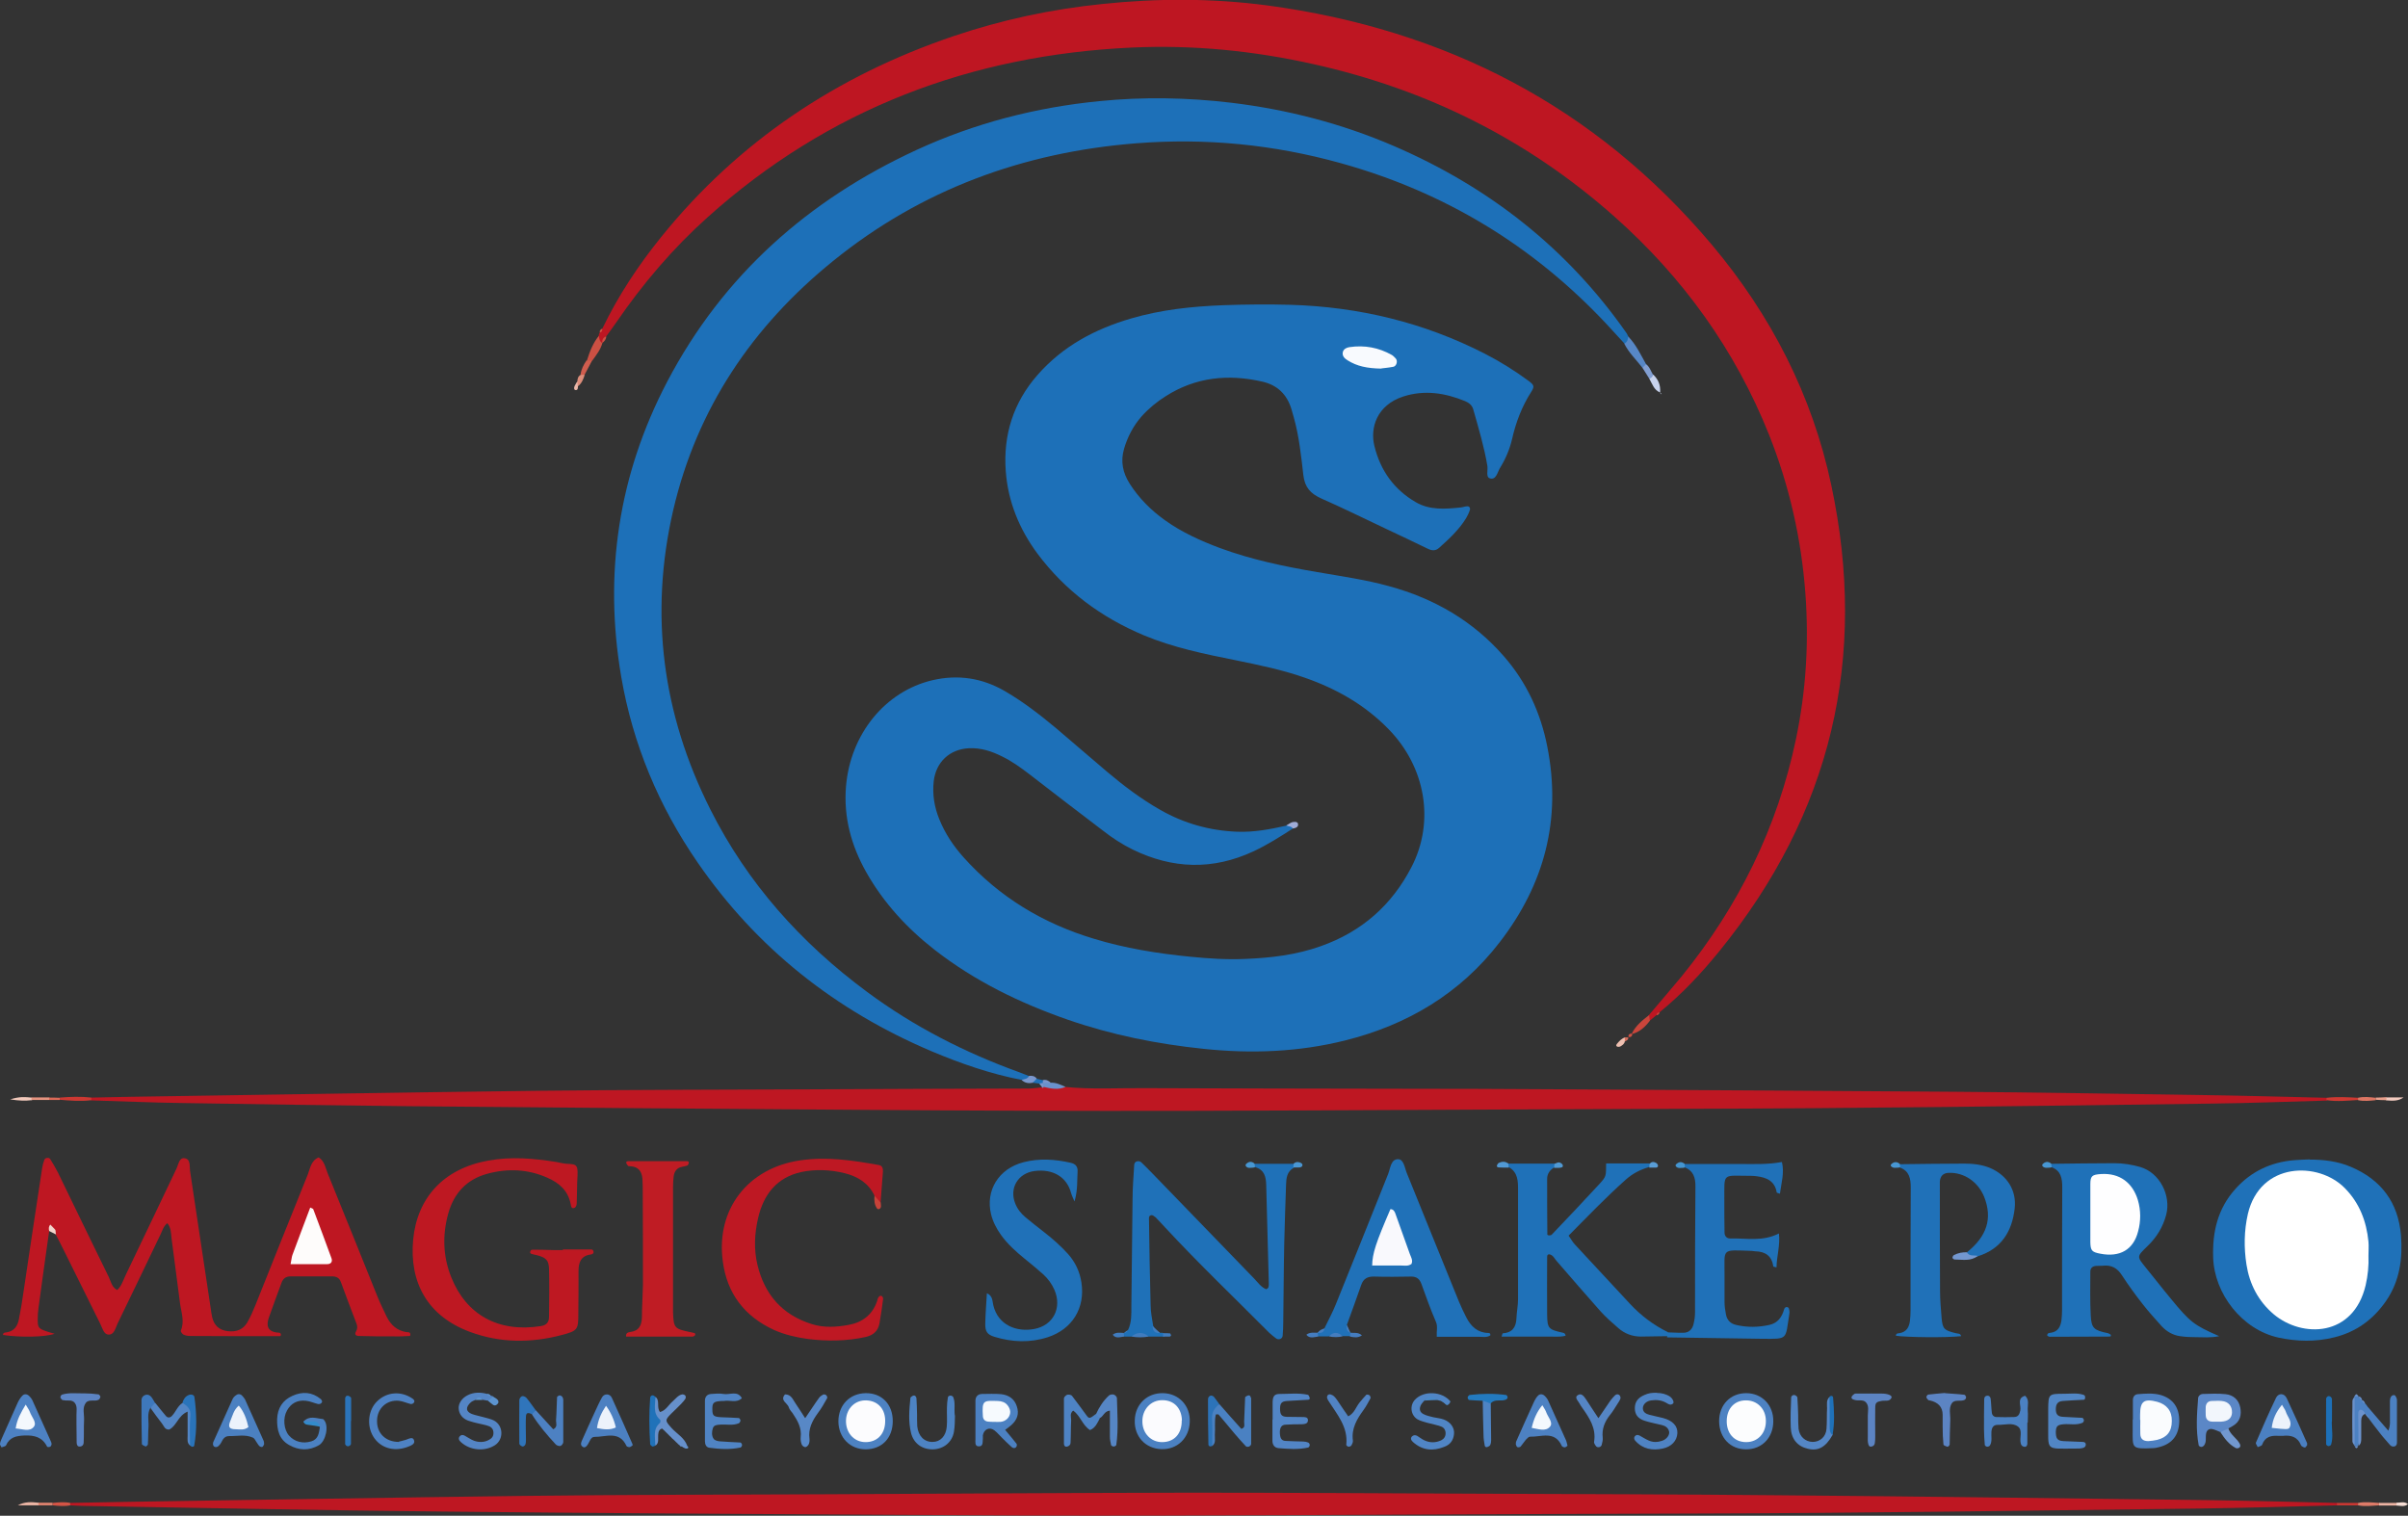 <?xml version="1.0" encoding="UTF-8"?>
<svg id="Layer_1" data-name="Layer 1" xmlns="http://www.w3.org/2000/svg" viewBox="0 0 120 75.54">
  <rect x="0" y="0" width="120" height="75.54" fill="#333333" stroke="none"/>
  <defs>
    <style>
      .cls-1 {
        fill: #5183c3;
      }

      .cls-1, .cls-2, .cls-3, .cls-4, .cls-5, .cls-6, .cls-7, .cls-8, .cls-9, .cls-10, .cls-11, .cls-12, .cls-13, .cls-14, .cls-15, .cls-16, .cls-17, .cls-18, .cls-19, .cls-20, .cls-21, .cls-22, .cls-23, .cls-24, .cls-25, .cls-26, .cls-27, .cls-28, .cls-29, .cls-30, .cls-31, .cls-32, .cls-33, .cls-34, .cls-35, .cls-36, .cls-37, .cls-38, .cls-39, .cls-40, .cls-41, .cls-42, .cls-43, .cls-44, .cls-45, .cls-46, .cls-47, .cls-48, .cls-49, .cls-50, .cls-51, .cls-52, .cls-53, .cls-54, .cls-55, .cls-56, .cls-57, .cls-58, .cls-59, .cls-60, .cls-61, .cls-62, .cls-63, .cls-64, .cls-65, .cls-66, .cls-67, .cls-68, .cls-69, .cls-70, .cls-71, .cls-72, .cls-73, .cls-74, .cls-75, .cls-76, .cls-77, .cls-78, .cls-79, .cls-80, .cls-81, .cls-82, .cls-83, .cls-84, .cls-85, .cls-86, .cls-87, .cls-88, .cls-89, .cls-90, .cls-91, .cls-92, .cls-93, .cls-94, .cls-95, .cls-96, .cls-97, .cls-98, .cls-99, .cls-100, .cls-101 {
        stroke-width: 0px;
      }

      .cls-2 {
        fill: #1d70b8;
      }

      .cls-3 {
        fill: #e0836f;
      }

      .cls-4 {
        fill: #2071b8;
      }

      .cls-5 {
        fill: #c8d3ed;
      }

      .cls-6 {
        fill: #f1d6cd;
      }

      .cls-7 {
        fill: #457dbf;
      }

      .cls-8 {
        fill: #f2f6fc;
      }

      .cls-9 {
        fill: #5186c5;
      }

      .cls-10 {
        fill: #d56c5a;
      }

      .cls-11 {
        fill: #5085c5;
      }

      .cls-12 {
        fill: #fefeff;
      }

      .cls-13 {
        fill: #cf5043;
      }

      .cls-14 {
        fill: #2c73b9;
      }

      .cls-15 {
        fill: #cc5043;
      }

      .cls-16 {
        fill: #4797d3;
      }

      .cls-17 {
        fill: #4a81c2;
      }

      .cls-18 {
        fill: #599dd6;
      }

      .cls-19 {
        fill: #6593cd;
      }

      .cls-20 {
        fill: #4e83c4;
      }

      .cls-21 {
        fill: #4897d3;
      }

      .cls-22 {
        fill: #5099d3;
      }

      .cls-23 {
        fill: #be1823;
      }

      .cls-24 {
        fill: #5686c5;
      }

      .cls-25 {
        fill: #5285c5;
      }

      .cls-26 {
        fill: #1f71b8;
      }

      .cls-27 {
        fill: #4d82c2;
      }

      .cls-28 {
        fill: #237abf;
      }

      .cls-29 {
        fill: #4b80c1;
      }

      .cls-30 {
        fill: #be1722;
      }

      .cls-31 {
        fill: #eebfb0;
      }

      .cls-32 {
        fill: #5787c6;
      }

      .cls-33 {
        fill: #ecf2fb;
      }

      .cls-34 {
        fill: #be1622;
      }

      .cls-35 {
        fill: #f3cbbf;
      }

      .cls-36 {
        fill: #6690cb;
      }

      .cls-37 {
        fill: #4d83c3;
      }

      .cls-38 {
        fill: #dd8d7a;
      }

      .cls-39 {
        fill: #4e81c2;
      }

      .cls-40 {
        fill: #7298cf;
      }

      .cls-41 {
        fill: #fcfdfe;
      }

      .cls-42 {
        fill: #f2c9bb;
      }

      .cls-43 {
        fill: #4b81c2;
      }

      .cls-44 {
        fill: #fbfbfe;
      }

      .cls-45 {
        fill: #5084c4;
      }

      .cls-46 {
        fill: #7a97ce;
      }

      .cls-47 {
        fill: #5385c4;
      }

      .cls-48 {
        fill: #407cbf;
      }

      .cls-49 {
        fill: #da6957;
      }

      .cls-50 {
        fill: #be1822;
      }

      .cls-51 {
        fill: #fefcfb;
      }

      .cls-52 {
        fill: #f6fafe;
      }

      .cls-53 {
        fill: #ca453b;
      }

      .cls-54 {
        fill: #e4937f;
      }

      .cls-55 {
        fill: #2072b9;
      }

      .cls-56 {
        fill: #4e84c4;
      }

      .cls-57 {
        fill: #5888c6;
      }

      .cls-58 {
        fill: #fcfcfe;
      }

      .cls-59 {
        fill: #c74239;
      }

      .cls-60 {
        fill: #4a89c8;
      }

      .cls-61 {
        fill: #a0add9;
      }

      .cls-62 {
        fill: #de7b68;
      }

      .cls-63 {
        fill: #829fd2;
      }

      .cls-64 {
        fill: #2a74ba;
      }

      .cls-65 {
        fill: #4c80c1;
      }

      .cls-66 {
        fill: #4d81c2;
      }

      .cls-67 {
        fill: #bf1c24;
      }

      .cls-68 {
        fill: #5486c5;
      }

      .cls-69 {
        fill: #cd3832;
      }

      .cls-70 {
        fill: #4f83c3;
      }

      .cls-71 {
        fill: #4e82c3;
      }

      .cls-72 {
        fill: #f9f9fd;
      }

      .cls-73 {
        fill: #d05d4e;
      }

      .cls-74 {
        fill: #5b87c6;
      }

      .cls-75 {
        fill: #ce3932;
      }

      .cls-76 {
        fill: #fafcfe;
      }

      .cls-77 {
        fill: #d45445;
      }

      .cls-78 {
        fill: #7397cf;
      }

      .cls-79 {
        fill: #3075bb;
      }

      .cls-80 {
        fill: #4c81c2;
      }

      .cls-81 {
        fill: #ecb5a4;
      }

      .cls-82 {
        fill: #5c84c3;
      }

      .cls-83 {
        fill: #4495d1;
      }

      .cls-84 {
        fill: #f7ded5;
      }

      .cls-85 {
        fill: #ecb3a2;
      }

      .cls-86 {
        fill: #fff;
      }

      .cls-87 {
        fill: #2b74ba;
      }

      .cls-88 {
        fill: #4a96d2;
      }

      .cls-89 {
        fill: #dd7663;
      }

      .cls-90 {
        fill: #3e78bc;
      }

      .cls-91 {
        fill: #5199d4;
      }

      .cls-92 {
        fill: #f4f8fd;
      }

      .cls-93 {
        fill: #338bcb;
      }

      .cls-94 {
        fill: #5485c5;
      }

      .cls-95 {
        fill: #eab7a8;
      }

      .cls-96 {
        fill: #5585c4;
      }

      .cls-97 {
        fill: #6a92cc;
      }

      .cls-98 {
        fill: #e79f8b;
      }

      .cls-99 {
        fill: #6b92cc;
      }

      .cls-100 {
        fill: #5c94cf;
      }

      .cls-101 {
        fill: #f8fafe;
      }
    </style>
  </defs>
  <path class="cls-2" d="M64.43,41.29c-.64.41-1.28.82-1.97,1.14-2.02.94-4.02.88-6.01-.09-.53-.26-1.02-.58-1.48-.94-1.23-.94-2.47-1.88-3.69-2.83-.42-.32-.85-.63-1.32-.86-.53-.27-1.08-.45-1.68-.42-.96.05-1.64.69-1.75,1.65-.07.65.03,1.28.28,1.89.29.72.71,1.34,1.22,1.91,1.77,1.97,3.95,3.28,6.47,4.04,1.57.48,3.19.74,4.82.9.91.09,1.81.15,2.72.11,1.29-.05,2.56-.2,3.79-.64,2.03-.72,3.53-2.04,4.51-3.94,1.17-2.26.71-4.98-1.15-6.88-1.17-1.2-2.58-2-4.15-2.55-1.13-.4-2.31-.64-3.48-.88-1.55-.31-3.1-.63-4.56-1.24-2.12-.89-3.91-2.21-5.3-4.07-.91-1.23-1.47-2.6-1.58-4.12-.13-1.8.38-3.41,1.58-4.78,1.26-1.44,2.86-2.29,4.67-2.82,1.5-.44,3.04-.6,4.59-.66,1.11-.04,2.23-.05,3.34-.02,3.41.1,6.66.88,9.7,2.44.76.39,1.48.84,2.16,1.34.3.22.32.29.14.57-.46.72-.76,1.51-.95,2.35-.12.51-.33,1-.61,1.45-.12.2-.18.59-.49.5-.22-.06-.09-.41-.13-.63-.16-.95-.44-1.88-.7-2.8-.06-.22-.22-.34-.41-.42-1-.41-2.02-.57-3.08-.23-1.32.43-1.66,1.56-1.44,2.46.3,1.23.98,2.18,2.07,2.81.69.4,1.46.34,2.23.26.11-.01.23-.06.34-.06.1,0,.15.1.12.18-.04.14-.11.27-.18.4-.35.58-.85,1.04-1.35,1.49-.18.16-.35.15-.56.05-.71-.35-1.43-.68-2.14-1.02-1.06-.5-2.11-1.02-3.18-1.49-.53-.24-.82-.55-.89-1.17-.11-.95-.21-1.92-.47-2.85-.04-.14-.08-.28-.12-.42-.22-.74-.7-1.21-1.45-1.38-1.69-.39-3.32-.23-4.81.72-.45.28-.86.62-1.21,1.01-.41.47-.69,1-.87,1.6-.19.64-.07,1.21.28,1.76.46.72,1.06,1.32,1.76,1.82.84.6,1.77,1.02,2.73,1.38,1.57.58,3.2.92,4.85,1.2,1.21.21,2.43.38,3.61.71,2.22.61,4.15,1.72,5.68,3.47,1.15,1.31,1.85,2.84,2.18,4.53.71,3.61-.14,6.84-2.37,9.73-1.97,2.56-4.59,4.12-7.7,4.9-2.32.58-4.68.67-7.06.42-2.31-.24-4.57-.69-6.76-1.45-2.39-.83-4.65-1.93-6.65-3.49-1.37-1.07-2.54-2.34-3.4-3.86-.75-1.33-1.14-2.75-1.01-4.29.22-2.59,1.94-4.72,4.3-5.28,1.29-.3,2.5-.11,3.63.55.91.53,1.75,1.18,2.55,1.85.85.72,1.69,1.45,2.54,2.17.83.7,1.69,1.35,2.64,1.89,1.19.68,2.48,1.04,3.84,1.09.82.03,1.63-.12,2.43-.3.16-.07.34-.16.33.15Z"/>
  <path class="cls-34" d="M82.55,50.59c-.11.09-.22.18-.34.28-.09-.08-.1-.17-.04-.28.55-.65,1.1-1.29,1.64-1.94,2.83-3.49,4.77-7.42,5.69-11.82.5-2.39.65-4.8.47-7.24-.2-2.74-.8-5.37-1.81-7.92-1.69-4.23-4.29-7.84-7.69-10.86-4.33-3.85-9.35-6.35-15-7.61-2.99-.67-6.01-.97-9.06-.83-8.02.37-15.13,3.06-21.14,8.45-1.73,1.55-3.23,3.31-4.54,5.22-.16.24-.34.47-.51.71-.13.07-.09.25-.2.33h0c-.31,0-.27-.16-.18-.36,0-.06.02-.11.06-.15.03-.07.07-.14.12-.2.79-1.64,1.79-3.15,2.93-4.56,3.85-4.77,8.75-8.03,14.54-10,2.42-.82,4.89-1.35,7.43-1.61,2.75-.29,5.5-.29,8.23.07,8.87,1.19,16.35,5.03,22.16,11.93,2.95,3.51,5,7.5,5.95,11.98,1.83,8.59,0,16.35-5.56,23.2-.9,1.11-1.88,2.16-3,3.07-.03.07-.08.11-.15.14Z"/>
  <path class="cls-2" d="M50.92,53.82c-1.56-.3-3.05-.82-4.5-1.43-4.78-2.03-8.7-5.12-11.65-9.4-1.94-2.81-3.23-5.89-3.81-9.25-.88-5.15-.14-10.08,2.29-14.72,2.78-5.3,7.03-9.06,12.43-11.55,2.89-1.33,5.94-2.12,9.11-2.43,2.19-.22,4.38-.18,6.57.08,2.81.34,5.51,1.04,8.11,2.16,4.73,2.04,8.64,5.1,11.6,9.34.03.05.05.1.08.16.13.23.12.37-.19.35-.3-.32-.59-.65-.89-.97-3.67-3.92-8.08-6.59-13.26-8.03-3.34-.93-6.73-1.26-10.17-.99-5.62.44-10.73,2.3-15.14,5.88-4.01,3.25-6.77,7.34-7.95,12.4-1.2,5.19-.54,10.17,1.85,14.92,1.85,3.68,4.52,6.66,7.82,9.1,2.32,1.72,4.87,3.02,7.58,4,.16.06.33.13.49.19.03.33-.17.26-.36.2Z"/>
  <path class="cls-30" d="M116.46,75.02c-2.28.06-4.56.13-6.84.16-8.43.1-16.85.23-25.28.25-8.95.02-17.91.08-26.86.1-4.48.01-8.95-.01-13.43-.04-7.34-.04-14.69-.08-22.03-.16-5.94-.06-11.88-.18-17.82-.28-.23,0-.47-.02-.7-.03,0-.04,0-.08,0-.12.88-.02,1.75-.03,2.63-.05,6.67-.1,13.34-.22,20.01-.3,4.92-.06,9.83-.06,14.75-.08,6.14-.03,12.29-.07,18.43-.08,4.74,0,9.48.03,14.22.05,5.09.02,10.18.03,15.27.08,7.05.06,14.1.15,21.15.24,2.16.03,4.33.09,6.49.14.06.03.08.05.06.08-.02.03-.04.04-.06.04Z"/>
  <path class="cls-30" d="M4.55,54.7c.67-.01,1.34-.03,2.02-.04,6.79-.1,13.57-.22,20.36-.3,4.45-.05,8.89-.05,13.34-.07,3.66-.02,7.31-.03,10.97-.04.23,0,.46-.04.69-.06.03-.07.09-.12.17-.14.33.03.65.21.99.12,1.31.13,2.63.05,3.95.06,4.13.02,8.25.02,12.38.03,2.9,0,5.79.01,8.69.03,6.44.04,12.87.07,19.31.12,4.04.03,8.07.1,12.11.16,2.14.03,4.27.09,6.4.14.06.03.08.06.06.09-.02.03-.04.05-.06.05-1.93.05-3.86.13-5.79.15-8.78.12-17.56.24-26.33.26-8.25.02-16.5.08-24.76.1-5.41.01-10.83-.01-16.24-.05-7.46-.05-14.92-.11-22.38-.18-3.8-.04-7.61-.1-11.41-.16-1.49-.02-2.98-.09-4.47-.13-.06-.03-.08-.06-.06-.09.02-.03.04-.04.06-.04Z"/>
  <path class="cls-30" d="M2.45,61.35c-.18,1.27-.36,2.55-.53,3.82-.03.2-.04.41-.04.61,0,.37.04.43.41.56.13.05.27.08.43.13-.47.17-1.71.19-2.57.06,0-.13.11-.12.18-.13.38-.06.55-.32.61-.65.09-.43.16-.86.22-1.29.31-2.08.62-4.16.94-6.24.02-.14.06-.28.11-.42.04-.11.23-.13.29-.04.14.22.27.45.39.68.84,1.73,1.68,3.47,2.53,5.2.11.23.15.51.42.65.22-.2.3-.49.42-.74.85-1.76,1.68-3.53,2.53-5.3.1-.2.13-.55.39-.53.33.03.26.39.29.63.35,2.28.68,4.57,1.03,6.85.02.14.04.29.07.43.09.41.34.66.78.71.42.05.76-.07.97-.43.16-.28.29-.57.41-.87.87-2.17,1.73-4.34,2.61-6.51.12-.31.16-.69.54-.85.3.19.34.53.46.82.83,2.03,1.64,4.06,2.46,6.09.14.35.31.69.47,1.03.21.42.52.7,1,.77.07,0,.18-.01.18.12,0,.02-.01.07-.02.07-.26.01-.53.03-.79.02-.59,0-1.17,0-1.76-.02-.13,0-.23-.07-.14-.22.08-.14.08-.26.02-.41-.26-.68-.52-1.37-.77-2.05-.08-.23-.25-.3-.48-.29-.67,0-1.35,0-2.02,0-.24,0-.38.1-.46.32-.21.58-.43,1.15-.63,1.73-.14.4-.07.7.42.75.08,0,.19,0,.18.13-.01.02-.03.05-.05.05-1.49,0-2.98,0-4.47-.01-.11,0-.24-.02-.34-.07-.06-.03-.14-.15-.13-.19.2-.47.02-.92-.04-1.38-.14-1.07-.28-2.14-.42-3.22-.03-.26-.02-.53-.21-.76-.2.15-.25.38-.35.58-.71,1.47-1.41,2.95-2.13,4.42-.11.22-.16.57-.46.55-.23-.01-.3-.33-.4-.53-.61-1.23-1.22-2.46-1.83-3.69-.13-.26-.26-.52-.4-.78-.1-.09-.14-.3-.34-.17Z"/>
  <path class="cls-26" d="M115.09,57.79c.71,0,1.4.08,2.06.36,1.51.64,2.36,1.77,2.5,3.41.09,1.16-.06,2.28-.74,3.27-.64.93-1.49,1.55-2.59,1.82-.93.23-1.85.21-2.78.01-1.82-.4-3.2-2.2-3.25-4-.04-1.28.23-2.43,1.11-3.41.78-.87,1.76-1.33,2.92-1.43.26-.02.53-.03.79-.04Z"/>
  <path class="cls-26" d="M102.22,58c1.05-.01,2.1-.03,3.15-.03.44,0,.87.07,1.29.19.98.29,1.54,1.43,1.29,2.38-.16.61-.48,1.13-.93,1.56-.55.54-.55.5-.05,1.12.41.5.8,1.01,1.21,1.5.96,1.17,1.15,1.32,2.41,1.87-.43.09-.8.05-1.16.05-.26,0-.53-.01-.79-.05-.36-.05-.66-.23-.91-.49-.33-.37-.67-.74-.97-1.13-.36-.46-.7-.93-1.02-1.42-.23-.36-.53-.52-.95-.47-.12.01-.23,0-.35.01-.17.02-.27.11-.27.28,0,.73-.02,1.46.02,2.19.03.64.17.74.85.88.05.01.09.05.14.07,0,.02.02.06.02.07-.02.02-.05.03-.08.03-.99,0-1.99.01-2.98.01-.04,0-.09-.04-.12-.06,0-.13.1-.13.18-.14.35-.05.48-.29.53-.61.02-.17.03-.35.03-.52,0-2.04,0-4.09.01-6.13,0-.44-.07-.82-.53-.99-.05-.03-.07-.07-.06-.11,0-.04.02-.06.04-.06Z"/>
  <path class="cls-26" d="M57.96,66.61c-.24,0-.47,0-.71,0-.29-.12-.58-.12-.87,0-.12,0-.24,0-.35,0-.06-.04-.08-.08-.06-.12.01-.04.03-.06.05-.06h0c.06-.04.13-.09.19-.14.19-.38.17-.8.17-1.2.02-1.78.04-3.56.06-5.35,0-.55.05-1.11.08-1.66,0-.08.03-.17.13-.2.1-.03.18,0,.24.06.17.16.33.33.5.5,1.71,1.76,3.41,3.53,5.12,5.29.18.19.33.41.58.52.15-.04.14-.17.14-.28-.04-1.64-.09-3.27-.13-4.91-.01-.41-.09-.76-.54-.89-.05-.03-.07-.07-.06-.11,0-.04.02-.06.04-.06.65,0,1.3,0,1.95,0,.06.07.05.14-.02.2-.33.18-.37.5-.38.83-.03.96-.07,1.93-.09,2.89-.03,1.32-.03,2.63-.05,3.95,0,.23-.01.47-.03.7-.01.15-.2.23-.33.13-.12-.09-.23-.18-.34-.28-1.73-1.74-3.51-3.44-5.18-5.24-.16-.17-.32-.35-.48-.51-.06-.05-.15-.12-.21-.11-.16.02-.12.18-.12.28.02,1.4.04,2.81.08,4.21,0,.35.08.7.13,1.04.09.15.19.29.37.34.05-.02.1-.01.15.02.06.04.08.07.06.11-.02.04-.04.06-.06.06Z"/>
  <path class="cls-50" d="M28.04,62.27c.44,0,.88,0,1.32,0,.08,0,.17-.03.21.08.04.12-.06.16-.13.17-.49.06-.61.4-.61.81,0,.7,0,1.4-.01,2.11,0,.82-.02.88-.82,1.09-1.54.41-3.08.4-4.57-.15-2.14-.79-3.04-2.48-2.84-4.61.2-2.07,1.51-3.53,3.74-3.93,1.14-.21,2.27-.11,3.4.07.17.03.34.08.52.09.43.02.56.02.53.57-.03.47-.02.94-.04,1.4,0,.08-.04.19-.1.22-.17.08-.18-.08-.2-.18-.13-.67-.57-1.06-1.17-1.32-.98-.43-1.98-.47-3-.19-1.02.28-1.65.97-1.93,1.97-.3,1.07-.27,2.15.15,3.19.74,1.85,2.33,2.76,4.45,2.43.28-.04.42-.18.42-.47.01-.79.02-1.58,0-2.37-.01-.45-.15-.58-.62-.7-.08-.02-.17-.03-.25-.06-.07-.02-.09-.07-.06-.13.02-.06.05-.08.13-.08.35,0,.7.01,1.05.02.15,0,.29,0,.44,0,0,0,0-.01,0-.02Z"/>
  <path class="cls-26" d="M75.17,57.99c.77,0,1.54,0,2.3,0,.05.07.05.14-.02.19-.21.13-.35.31-.35.57,0,.93,0,1.86.01,2.78,0,.01.04.03.07.04.05-.01.12,0,.15-.04.8-.84,1.6-1.68,2.39-2.54.34-.37.31-.39.32-1.01h2.17c.05.07.05.13-.02.18-.43.12-.82.32-1.15.61-1,.89-1.92,1.85-2.87,2.81.13.18.21.34.33.46.91.98,1.82,1.96,2.73,2.94.54.58,1.16,1.05,1.87,1.4.08.08.07.15-.02.21-.44,0-.87.02-1.31.02-.43,0-.81-.15-1.12-.42-.31-.27-.62-.54-.89-.84-.74-.83-1.46-1.67-2.19-2.51-.11-.12-.17-.3-.37-.33-.07,0-.1.05-.1.12,0,.96-.01,1.93,0,2.89.01.69.07.74.79.9.07.02.11.03.13.15-.32.08-.66.03-.99.04-.38,0-.76,0-1.14,0-.35,0-.7,0-1.06,0,.03-.08.04-.16.05-.16.47-.03.67-.29.69-.74.01-.32.08-.64.08-.96,0-1.81,0-3.62,0-5.44,0-.44,0-.89-.47-1.15-.05-.04-.07-.08-.06-.13.01-.05.02-.07.04-.07Z"/>
  <path class="cls-23" d="M43.58,59.59c-.3-.63-.82-.95-1.48-1.12-.72-.18-1.46-.21-2.17-.06-1.22.27-1.88,1.12-2.15,2.29-.18.78-.22,1.56-.03,2.35.36,1.48,1.24,2.48,2.71,2.94.6.19,1.22.15,1.82.04.68-.12,1.18-.49,1.42-1.16.02-.05.03-.12.05-.17.04-.08.1-.15.19-.11.04.02.07.09.07.14-.05.4-.11.81-.18,1.21-.07.39-.3.6-.69.69-.95.21-1.92.22-2.88.1-.58-.08-1.15-.21-1.69-.45-1.47-.68-2.34-1.81-2.55-3.42-.35-2.59,1.25-4.65,3.85-5.03,1.33-.2,2.62,0,3.92.23.18.03.22.17.21.33-.04.52-.08,1.05-.12,1.57-.34.09-.18-.25-.31-.35Z"/>
  <path class="cls-4" d="M66.22,66.6c-.18,0-.35,0-.53,0-.06-.04-.08-.08-.06-.12.01-.04.03-.07.04-.07h0c.11-.08.3-.04.34-.23.19-.39.4-.78.56-1.18.88-2.16,1.74-4.34,2.61-6.5.11-.28.13-.73.49-.73.29,0,.33.44.44.7.87,2.14,1.73,4.28,2.6,6.41.11.27.24.53.37.79.23.44.56.75,1.09.76.08,0,.11.04.1.12-.18.12-.38.07-.57.07-.7,0-1.4,0-2.1,0-.02-.29.06-.5-.04-.74-.27-.62-.49-1.25-.72-1.88-.09-.25-.23-.38-.51-.38-.61.01-1.23.02-1.84,0-.34-.01-.55.1-.66.43-.23.66-.47,1.32-.71,1.98.07.12.03.3.18.38h0c.06.06.05.13-.03.18-.12,0-.24,0-.36,0-.23-.11-.46-.11-.69,0Z"/>
  <path class="cls-4" d="M98.02,62.41c1-.8,1.28-1.69.86-2.76-.3-.75-1-1.23-1.77-1.2-.27.01-.42.16-.44.43,0,.12,0,.23,0,.35,0,1.69,0,3.39.01,5.08,0,.47.04.93.08,1.4.05.52.13.59.7.73.11.03.24,0,.27.15-.74.08-2.69.06-3.25-.02,0-.13.11-.12.18-.13.35-.06.48-.3.52-.61.02-.17.03-.35.03-.52,0-2.04,0-4.09.01-6.13,0-.44-.07-.82-.53-.99-.05-.03-.07-.07-.06-.11,0-.04.02-.06.04-.06,1.08-.01,2.15-.03,3.23-.03.44,0,.87.05,1.28.22.84.36,1.32,1.11,1.22,2.01-.13,1.16-.67,2.02-1.84,2.39-.21.04-.48.24-.54-.18Z"/>
  <path class="cls-4" d="M83.08,66.61c0-.07.01-.14.02-.21.26,0,.52.03.79.02.27,0,.44-.17.5-.41.05-.2.08-.4.08-.6,0-2.1,0-4.2.02-6.31,0-.42-.11-.75-.52-.92-.05-.03-.07-.07-.06-.11,0-.04.02-.06.04-.06.94,0,1.87,0,2.81,0,.67,0,1.34.03,2.04-.1.13.55-.03,1.05-.1,1.58-.08-.03-.15-.04-.16-.06-.09-.57-.5-.75-1-.81-.09-.01-.17-.02-.26-.02-1.5,0-1.34-.2-1.35,1.25,0,.53,0,1.05.01,1.58,0,.16.1.29.27.29.81-.02,1.63.17,2.44-.25.07.59-.11,1.13-.12,1.69-.08-.02-.16-.03-.16-.04-.07-.53-.4-.75-.9-.76-.06,0-.12-.02-.17-.02-1.56-.05-1.35-.15-1.36,1.23,0,.44,0,.88,0,1.32,0,.2.03.41.07.61.05.29.23.47.51.53.55.13,1.1.12,1.65,0,.42-.09.63-.39.74-.78.02-.08.1-.15.2-.09.04.02.05.1.06.15.01.06.01.12,0,.17-.21,1.29-.03,1.25-1.36,1.24-1.58-.02-3.16-.05-4.74-.07Z"/>
  <path class="cls-4" d="M53.54,59.86c-.1-.23-.14-.31-.16-.39-.21-.81-.9-1.23-1.83-1.11-.82.11-1.26.85-.96,1.61.11.28.29.51.52.7.29.24.59.48.89.71.44.34.86.71,1.23,1.12.36.41.58.88.66,1.41.2,1.27-.45,2.33-1.67,2.73-.89.29-1.79.25-2.67-.02-.35-.11-.46-.26-.45-.66.01-.49.05-.99.08-1.51.3.13.27.4.32.6.24,1,1.17,1.35,2.05,1.18.94-.18,1.38-1.05,1-1.94-.13-.3-.32-.56-.56-.78-.3-.27-.62-.53-.94-.79-.43-.35-.84-.72-1.17-1.18-.22-.31-.4-.65-.49-1.02-.29-1.18.37-2.28,1.62-2.6.77-.2,1.57-.15,2.35.03.23.05.36.19.34.44-.03.43.02.87-.15,1.48Z"/>
  <path class="cls-67" d="M34.64,66.54s-.07.07-.11.07c-1.11,0-2.22,0-3.33,0-.02-.18.09-.21.21-.23.44-.05.57-.34.58-.74,0-.53.04-1.05.05-1.58,0-1.58,0-3.16-.01-4.74,0-.15,0-.29-.01-.44,0-.43-.15-.75-.65-.76-.03,0-.06,0-.08-.03-.03-.04-.07-.08-.08-.13-.02-.07.03-.09.11-.09.97,0,1.93,0,2.9,0,.08,0,.12.02.1.1-.01.05-.04.11-.08.12-.08.03-.17.04-.25.06-.27.05-.39.24-.42.49-.02.17-.03.35-.03.53,0,1.99,0,3.98,0,5.97,0,.09,0,.18,0,.26.03.78.07.82.82.98.09.02.17.03.26.06.02,0,.02.05.03.09Z"/>
  <path class="cls-74" d="M110.65,71.37c-.13-.05-.26-.12-.4-.15-.16-.03-.28.05-.31.22-.04.2.03.41-.1.59-.03.04-.09.08-.14.08-.05,0-.13-.05-.13-.08-.15-.78-.09-1.56-.03-2.34,0-.12.12-.22.24-.22.38-.01.76-.03,1.13.01.38.04.65.27.73.66.07.37,0,.7-.35.91-.07.05-.15.09-.23.13-.1.14-.2.27-.4.18Z"/>
  <path class="cls-39" d="M106.29,70.75c0-.32,0-.64,0-.97,0-.16.08-.29.25-.3.38-.03.76-.06,1.13.04.62.18.94.63.93,1.31-.01.68-.34,1.11-.97,1.28-.11.03-.23.06-.34.06-1.08.05-1.01,0-1.01-.9,0-.18,0-.35,0-.53h0Z"/>
  <path class="cls-43" d="M57.97,69.43c.79.02,1.36.64,1.32,1.44-.03.81-.63,1.38-1.42,1.35-.79-.03-1.35-.63-1.32-1.44.02-.8.62-1.37,1.42-1.35Z"/>
  <path class="cls-80" d="M50.09,71.26c.23.28.4.47.56.68.03.03.03.12,0,.16-.06.09-.16.08-.23.02-.17-.15-.34-.32-.5-.48-.12-.12-.24-.26-.37-.36-.24-.18-.52-.05-.57.25,0,.06,0,.12,0,.17-.02.16.03.4-.22.38-.19-.01-.15-.22-.15-.35,0-.64,0-1.28,0-1.92,0-.2.11-.33.32-.34.32,0,.64-.02.96.01.37.04.66.23.78.6.13.38.02.68-.27.94-.09.08-.18.14-.31.24Z"/>
  <path class="cls-27" d="M44.49,70.82c0,.84-.53,1.4-1.34,1.41-.79,0-1.36-.58-1.37-1.39,0-.81.56-1.4,1.36-1.41.8-.01,1.35.55,1.35,1.39Z"/>
  <path class="cls-9" d="M102.07,70.83c0-.2,0-.41,0-.61.01-.75.02-.76.8-.76.32,0,.64-.05.95.05.07.02.09.06.09.13,0,.06-.01.12-.08.12-.35.02-.69.03-1.04.06-.24.02-.34.15-.34.41,0,.26.1.37.37.38.32.02.64.03.95.05.03,0,.08.08.08.12,0,.05-.04.12-.08.13-.31.13-.63.04-.95.07-.29.03-.36.1-.37.37,0,.34.07.45.38.47.32.02.64.02.96.04.07,0,.17.03.15.16-.02.11-.1.13-.18.15-.08.02-.17.02-.26.02-1.64,0-1.41.17-1.43-1.36Z"/>
  <path class="cls-45" d="M35.13,70.77c0-.32,0-.64,0-.96,0-.2.11-.33.31-.34.2-.01.41-.04.61,0,.31.06.7-.19.92.21-.27.26-.6.08-.9.14-.03,0-.06,0-.09,0-.42.02-.49.08-.48.43,0,.31.07.36.45.38.29.01.58.02.87.04.03,0,.08.08.08.12,0,.05-.04.12-.08.14-.31.13-.63.04-.95.07-.15.01-.3.02-.35.19-.05.17-.06.36.04.51.05.08.19.12.3.13.35.03.69.04,1.04.06.03,0,.08.08.08.12,0,.05-.04.12-.08.13-.52.11-1.04.08-1.55.01-.16-.02-.22-.17-.22-.33,0-.35,0-.7,0-1.05,0,0,0,0,0,0Z"/>
  <path class="cls-25" d="M63.42,70.75c0-.29,0-.59,0-.88.01-.29.09-.4.35-.4.47,0,.93-.06,1.4.04.04,0,.07.08.09.13.03.06,0,.12-.08.12-.35.02-.7.04-1.05.06-.26.02-.34.11-.34.39,0,.29.08.39.33.4.26.01.53,0,.79.01.11,0,.26,0,.27.14.01.2-.16.21-.31.22-.26,0-.53,0-.79.02-.22,0-.29.15-.3.35,0,.31.07.45.28.46.29.02.58.02.88.03.09,0,.18.02.25.05.04.01.08.08.08.12,0,.05-.04.12-.08.13-.49.11-.99.07-1.48.03-.2-.02-.3-.17-.3-.37,0-.35,0-.7,0-1.05h0Z"/>
  <path class="cls-27" d="M85.67,70.83c0-.82.56-1.4,1.35-1.4.78,0,1.36.59,1.35,1.4,0,.82-.57,1.4-1.35,1.4-.79,0-1.34-.57-1.35-1.4Z"/>
  <path class="cls-70" d="M82.58,69.42c.22,0,.44.05.64.18.13.09.23.29.15.35-.12.1-.22.03-.32-.03-.24-.14-.49-.17-.76-.13-.24.03-.41.19-.42.38,0,.22.16.29.33.34.22.06.46.1.68.16.48.13.73.4.71.76-.02.37-.29.67-.73.76-.51.11-.99.03-1.36-.38-.06-.06-.09-.15-.03-.23.06-.08.15-.08.23-.04.15.08.3.18.46.25.22.1.45.09.68.01.21-.07.37-.28.34-.45-.04-.19-.19-.29-.36-.33-.28-.07-.57-.12-.85-.21-.35-.11-.5-.32-.5-.63,0-.31.15-.52.48-.66.21-.09.33-.11.62-.11Z"/>
  <path class="cls-66" d="M78.13,72.04c-.06.04-.1.09-.15.09-.05,0-.13-.03-.15-.07-.35-.78-1.03-.44-1.59-.46-.06,0-.14.09-.2.15-.09.11-.17.23-.26.34-.03.03-.11.05-.16.03-.04-.02-.07-.09-.08-.14,0-.05,0-.12.03-.17.29-.66.59-1.32.89-1.98.05-.1.11-.2.19-.28.09-.09.22-.08.31,0,.08.07.16.17.2.27.3.66.59,1.32.89,1.98.03.08.04.16.06.24Z"/>
  <path class="cls-43" d="M15.13,70.84c.29-.31.63-.15.96-.12.02,0,.04.03.06.05.25.29.09,1.04-.25,1.25-.5.29-1.01.27-1.5-.01-.49-.28-.6-.75-.59-1.28.02-.55.27-.95.77-1.17.49-.22.97-.19,1.4.16.04.03.08.11.07.15-.03.08-.12.12-.21.1-.2-.05-.39-.14-.59-.16-.42-.05-.75.12-.95.49-.21.37-.16.94.1,1.24.28.32.7.42,1.12.29.35-.11.37-.41.42-.7-.17-.4-.59-.04-.82-.27Z"/>
  <path class="cls-66" d="M.08,72.14c-.03-.07-.08-.12-.08-.16,0-.08.03-.17.07-.25.27-.61.54-1.22.81-1.82.06-.13.14-.26.24-.36.09-.09.22-.08.31,0,.08.07.16.17.2.27.3.66.59,1.32.89,1.98.02.05.05.11.05.16,0,.05-.03.12-.07.14-.04.02-.14.02-.15,0-.24-.48-.63-.58-1.14-.56-.42.02-.73.09-.91.49-.02.05-.14.07-.22.1Z"/>
  <path class="cls-29" d="M114.98,72.01s-.06.09-.09.12c-.02.01-.06.01-.08,0-.05-.03-.12-.05-.14-.1-.17-.43-.51-.52-.92-.47-.06,0-.12,0-.18,0-.38-.03-.69.03-.84.44-.02.06-.14.08-.22.12-.03-.08-.11-.17-.09-.22.32-.75.65-1.5,1-2.23.12-.26.42-.25.54.02.35.74.68,1.49,1.01,2.23.01.02,0,.06,0,.09Z"/>
  <path class="cls-29" d="M13.16,71.98s-.05.12-.09.13c-.04.01-.12-.01-.15-.05-.06-.06-.1-.14-.15-.21-.05-.07-.09-.17-.16-.2-.39-.18-.8-.07-1.2-.08-.2,0-.3.14-.38.31-.04.08-.1.15-.16.2-.04.03-.11.05-.16.03-.09-.03-.11-.12-.09-.21,0-.03.02-.05.03-.08.31-.69.62-1.38.93-2.07.03-.08.09-.15.16-.2.09-.08.21-.1.31-.01.06.06.12.13.16.2.31.69.62,1.38.93,2.07.02.05.02.11.02.17Z"/>
  <path class="cls-65" d="M31.51,72.04s-.09.08-.14.08c-.05,0-.13-.02-.15-.06-.36-.78-1.04-.44-1.6-.45-.18,0-.23.23-.33.38-.06.09-.15.2-.27.1-.11-.09-.06-.21-.01-.32.2-.45.4-.9.61-1.35.12-.26.24-.53.38-.78.11-.2.39-.2.49.02.35.76.69,1.54,1.03,2.31.01.02,0,.06,0,.09Z"/>
  <path class="cls-11" d="M71.78,69.8h-.06s-.05-.02-.05-.02c-.24-.12-.47-.16-.7.03-.05.07-.12.13-.16.21-.09.18-.07.35.12.45.15.08.33.12.5.16.17.04.35.05.51.11.34.12.55.41.52.72-.03.32-.19.54-.5.65-.56.22-1.08.17-1.54-.24-.08-.07-.16-.18-.05-.29.07-.06.15-.07.24-.03.12.07.24.17.37.23.28.13.56.13.84,0,.14-.07.22-.19.22-.35,0-.16-.08-.29-.23-.34-.22-.08-.45-.12-.67-.18-.17-.05-.34-.09-.49-.17-.35-.2-.41-.69-.14-.98.43-.47,1.35-.43,1.77.08.01.02-.04.09-.07.13-.06.05-.12.05-.19,0h0c-.07-.08-.13-.14-.24-.16Z"/>
  <path class="cls-43" d="M101.03,70.9c0,.35,0,.7,0,1.05,0,.07-.04.18-.17.15-.09-.02-.14-.08-.16-.17-.07-.28.11-.64-.13-.83-.28-.22-.67-.08-1.02-.09-.22,0-.29.14-.31.34-.02.23.05.47-.07.68-.02.04-.09.07-.14.07-.04,0-.12-.05-.12-.09-.02-.26-.04-.52-.04-.78,0-.5,0-.99.01-1.49,0-.08.03-.17.14-.18.11-.02.17.07.18.14.03.23.03.46.06.7.01.12.1.22.23.22.29.01.58.01.87,0,.22,0,.28-.14.32-.33.05-.25-.19-.61.24-.73.23.21.11.48.13.73.02.2,0,.41,0,.61,0,0-.01,0-.02,0Z"/>
  <path class="cls-94" d="M24.46,69.56c.05,0,.09.01.13.05,0,.16-.03.31-.25.2-.09-.02-.19-.03-.28-.05-.12-.09-.24-.09-.36,0-.08.04-.17.07-.23.12-.28.25-.26.47.05.59.19.07.39.1.59.16.17.05.34.08.5.16.48.25.5.94.06,1.23-.51.33-1.24.27-1.7-.15-.08-.07-.16-.18-.05-.3.07-.07.15-.07.24-.02.15.08.3.19.46.25.25.09.52.09.76-.05.14-.07.22-.19.21-.35,0-.16-.09-.28-.24-.33-.16-.06-.34-.09-.51-.13-.17-.04-.34-.08-.51-.14-.26-.1-.44-.29-.47-.58-.03-.27.16-.55.45-.69.3-.15.62-.15.94-.07.06.05.13.08.21.09Z"/>
  <path class="cls-37" d="M47.59,70.53c-.01.24,0,.53-.05.82-.09.53-.52.87-1.05.88-.53.01-.96-.29-1.09-.82-.14-.57-.09-1.16-.03-1.74,0-.04.07-.08.12-.11.11-.05.17.05.18.12.02.26.02.52.03.79,0,.2,0,.41.01.61.05.49.35.79.77.78.38,0,.66-.29.7-.75.03-.32,0-.64.01-.96,0-.17.02-.35.05-.52,0-.04.08-.08.12-.08.05,0,.12.03.14.07.12.28.04.57.08.92Z"/>
  <path class="cls-80" d="M118.01,70.13c.32.37.63.74,1.01,1.17.12-.29.07-.52.08-.74,0-.23,0-.46,0-.7,0-.12.01-.24.11-.31.03-.03.14-.03.15,0,.05.07.09.15.09.23,0,.7,0,1.39,0,2.09,0,.08-.01.17-.11.21-.09.03-.17,0-.23-.06-.17-.2-.35-.39-.51-.6-.2-.25-.39-.51-.58-.76-.05-.06-.1-.13-.16-.19v-.02c-.43-.02-.25.3-.27.48-.05.37.08.75-.08,1.12h0c-.06.04-.12.04-.18,0h0c-.13-.83-.13-1.65,0-2.47h0c.06-.04.13-.04.19-.01h0c.03.09.1.14.17.18h0c.05.07.1.13.16.18h0c.06.06.1.11.14.18Z"/>
  <path class="cls-17" d="M60.76,69.97c.36.41.73.83,1.1,1.24.21-.06.14-.23.14-.35.02-.41.03-.81.05-1.22,0-.03.08-.07.13-.09.07-.03.12,0,.14.06,0,.03.03.05.03.08,0,.76,0,1.52,0,2.28,0,.04-.06.1-.1.12-.05.02-.13.02-.16-.01-.2-.21-.39-.43-.58-.65-.26-.31-.52-.63-.79-.94-.01-.01-.05,0-.13,0-.08.33-.02.67-.05,1.01-.01.2.07.42-.14.57-.18-.54-.05-1.1-.08-1.64-.02-.28.14-.43.42-.44Z"/>
  <path class="cls-71" d="M19.87,71.85c.06-.02.2-.05.34-.09.15-.04.37-.2.43.04.05.18-.2.26-.36.32-.68.24-1.34.03-1.68-.53-.34-.56-.25-1.34.21-1.77.48-.46,1.19-.51,1.76-.11.07.05.12.13.04.21-.03.04-.11.06-.15.05-.2-.05-.39-.14-.58-.16-.6-.06-1.08.37-1.09.98-.02.62.41,1.07,1.09,1.07Z"/>
  <path class="cls-96" d="M79.66,70.67c.24-.35.42-.62.6-.88.07-.09.15-.18.23-.26.07-.06.17-.06.23.02.03.04.05.11.03.16-.03.08-.08.16-.13.23-.13.2-.24.4-.39.58-.27.34-.41.7-.36,1.14.01.11-.02.23-.05.34-.02.09-.11.14-.2.12-.05,0-.1-.06-.13-.11-.03-.05-.06-.11-.05-.16.11-.67-.23-1.18-.59-1.69-.05-.07-.1-.14-.14-.22-.07-.14-.29-.31-.05-.43.17-.09.3.11.4.26.17.27.35.53.59.9Z"/>
  <path class="cls-57" d="M40.13,70.67c.27-.39.47-.71.69-1.01.05-.07.13-.12.2-.16.04-.02.12,0,.15.03.04.03.07.12.05.15-.14.25-.28.5-.46.74-.28.38-.49.79-.42,1.28.01.08,0,.18-.03.26-.03.07-.11.16-.18.16-.06,0-.16-.07-.18-.14-.04-.1-.06-.23-.05-.34.06-.47-.15-.84-.4-1.21-.07-.09-.16-.19-.19-.29-.06-.22-.46-.34-.19-.65.33,0,.4.29.55.49.13.19.25.38.45.69Z"/>
  <path class="cls-68" d="M91.32,71.52c-.34.6-.71.81-1.23.68-.52-.12-.83-.49-.85-1.07-.02-.49,0-.99.02-1.48,0-.08.09-.15.19-.12.05.02.11.07.12.11.02.29.03.58.04.87,0,.23,0,.47.02.7.05.39.34.64.7.65.36,0,.66-.25.69-.64.03-.35.01-.7.03-1.04,0-.2-.05-.41.13-.57.23.62-.04,1.29.15,1.91Z"/>
  <path class="cls-20" d="M54.81,70.68c-.12.23-.22.48-.49.59-.38-.24-.48-.72-.84-.97-.18.14-.1.32-.1.48-.02.38-.01.75-.03,1.13,0,.09-.07.15-.16.18-.13.04-.17-.07-.17-.14,0-.75,0-1.51,0-2.26,0-.06.09-.15.16-.18.07-.02.2,0,.24.05.25.32.48.65.72.97.13.18.16.18.47-.06.17-.03.25.02.19.21Z"/>
  <path class="cls-1" d="M67.18,70.59c.32-.16.39-.47.57-.69.11-.13.22-.27.34-.39.02-.02.12,0,.15.02.04.03.07.11.06.15-.11.2-.22.41-.35.59-.33.45-.61.92-.53,1.52.01.08-.03.17-.07.24-.02.04-.1.07-.14.07-.04,0-.12-.06-.12-.09.1-.9-.46-1.52-.89-2.2-.03-.05-.06-.1-.07-.16,0-.05.02-.12.06-.14.04-.03.11-.03.16,0,.15.05.22.18.31.3.17.26.35.52.53.78Z"/>
  <path class="cls-82" d="M96.92,69.43c.34.03.65.04.97.08.04,0,.08.08.09.12,0,.04-.03.11-.07.13-.2.11-.49-.04-.64.17-.17.25-.07.56-.08.85-.02.4-.02.81-.03,1.21,0,.04-.08.12-.11.11-.08-.02-.2-.07-.2-.11-.03-.29-.04-.58-.04-.87,0-.2,0-.41,0-.61q0-.58-.65-.72s-.06,0-.08-.03c-.03-.04-.08-.09-.08-.13,0-.05.05-.12.09-.13.29-.03.57-.06.84-.08Z"/>
  <path class="cls-82" d="M93.24,69.45c.17,0,.35,0,.52,0,.33,0,.55.1.5.21-.1.2-.29.13-.45.15-.31.05-.36.09-.36.37-.01.46,0,.93,0,1.39,0,.12,0,.23-.02.35-.01.09-.07.15-.16.17-.13.03-.15-.07-.17-.14-.03-.11-.02-.23-.02-.35,0-.35,0-.7,0-1.05,0-.23.08-.48-.1-.67-.15-.15-.39-.05-.58-.12-.07-.02-.18-.06-.11-.18.03-.04.07-.08.12-.11.02-.02.05-.02.08-.02.26,0,.52,0,.78,0,0,0,0,0,0-.01Z"/>
  <path class="cls-82" d="M5,69.62s-.03.11-.07.13c-.2.12-.49-.04-.65.16-.19.25-.08.56-.09.84-.02.38,0,.75-.02,1.13,0,.13-.08.22-.22.21-.09,0-.13-.1-.13-.19,0-.32-.01-.64-.01-.96,0-.14,0-.29,0-.43,0-.2.05-.42-.08-.59-.14-.19-.38-.09-.56-.14-.03,0-.06,0-.08-.02-.03-.04-.08-.08-.08-.13,0-.05.05-.12.09-.13.37-.11.75-.05,1.12-.06.23,0,.46.02.69.05.04,0,.07.08.1.12Z"/>
  <path class="cls-66" d="M26.7,70.28c.29.32.58.63.87.95.24-.12.13-.31.14-.47.03-.38.03-.75.05-1.13,0-.03.08-.08.12-.09.04,0,.11.03.14.07.03.04.05.1.05.16,0,.7,0,1.4,0,2.1,0,.07-.08.17-.14.19-.06.02-.18-.02-.23-.07-.44-.47-.85-.96-1.19-1.5.02-.11.08-.17.18-.2Z"/>
  <path class="cls-36" d="M33.01,71.19c-.17.04-.2.17-.21.32-.02.19.06.4-.14.54-.23-.81-.24-1.63,0-2.44.25.19.04.51.23.76.29-.07.42-.35.63-.53.15-.13.27-.31.48-.35.05,0,.12.02.15.06.03.03.03.12.01.15-.06.1-.14.18-.22.27-.16.17-.33.32-.5.49-.31.32-.3.34.02.7.27.3.65.49.79.9-.08.07-.17.08-.27.03-.05,0-.08,0-.1-.05-.06-.04-.11-.09-.16-.15h-.01c-.06-.06-.11-.12-.17-.17h-.01c-.06-.06-.11-.12-.17-.17h0c-.06-.06-.11-.12-.17-.17h0c-.06-.06-.11-.12-.18-.17Z"/>
  <path class="cls-24" d="M54.81,70.68c-.06-.07-.13-.14-.19-.21.16-.35.36-.66.64-.92.05-.05.17-.07.24-.05.07.02.16.11.16.17.02.78.08,1.56-.03,2.34,0,.03-.08.08-.13.08-.04,0-.13-.04-.13-.07-.03-.14-.06-.28-.06-.42,0-.43,0-.86,0-1.3-.29.03-.32.29-.5.37Z"/>
  <path class="cls-47" d="M9.47,72.04c-.16-.13-.12-.32-.12-.49,0-.37,0-.75,0-1.2-.48.2-.54.7-.91.89-.23.03-.27-.18-.37-.3-.2-.25-.38-.51-.57-.77.02-.14.1-.22.24-.25.18.22.35.44.53.65.09.1.2.09.29,0,.2-.2.28-.49.53-.65.31-.05.54.05.53.38-.01.59.18,1.19-.14,1.75Z"/>
  <path class="cls-79" d="M26.7,70.28c-.06.07-.12.13-.18.2-.13-.05-.3-.14-.31.11-.02.38,0,.76,0,1.14,0,.09,0,.18-.03.26-.01.04-.08.09-.12.1-.05,0-.1-.04-.14-.07-.02-.02-.04-.05-.04-.07,0-.73-.01-1.46,0-2.18,0-.07.08-.18.14-.19.06-.02.18.04.22.09.17.2.31.42.47.63Z"/>
  <path class="cls-90" d="M7.73,69.92c-.08.08-.16.17-.24.25-.17.3-.07.63-.09.94-.02.29-.01.58-.03.87,0,.04-.09.11-.11.11-.07-.03-.19-.08-.19-.13-.02-.73-.02-1.45-.02-2.18,0-.12.07-.22.19-.26.13-.04.23.01.31.11.07.09.12.2.18.29Z"/>
  <path class="cls-64" d="M9.47,72.04c0-.49-.03-.99.02-1.48.03-.35-.17-.5-.4-.65.05-.17.14-.32.32-.39.13-.05.27,0,.28.11.11.8.13,1.61-.01,2.41-.01.07-.13.09-.2,0Z"/>
  <path class="cls-55" d="M32.66,69.61c0,.39-.14.82.23,1.14.03.02.03.13,0,.16-.38.32-.22.75-.24,1.14-.05.01-.1.05-.14.04-.04-.02-.1-.07-.11-.12-.05-.77-.06-1.53,0-2.3,0-.1.12-.2.24-.07Z"/>
  <path class="cls-2" d="M116.2,70.86c0,.38.08.76-.03,1.13-.01.04-.09.08-.13.08-.04,0-.12-.06-.12-.09,0-.76-.01-1.52,0-2.28,0-.04.06-.11.1-.12.1-.02.18.06.19.14.01.38,0,.76,0,1.14Z"/>
  <path class="cls-87" d="M17.49,70.82c0,.38,0,.76,0,1.13,0,.07-.1.15-.19.12-.04-.01-.1-.07-.1-.11,0-.76,0-1.51,0-2.27,0-.07.06-.17.18-.12.05.02.12.07.12.11,0,.38,0,.75,0,1.13,0,0,0,0,0,0Z"/>
  <path class="cls-56" d="M74.29,69.95c0,.61.02,1.21.02,1.82,0,.08-.01.17-.05.25-.02.04-.08.07-.13.09-.07.03-.13,0-.14-.07-.03-.17-.06-.34-.06-.51-.02-.58-.03-1.15-.04-1.73.2-.14.3-.02.39.14Z"/>
  <path class="cls-28" d="M74.29,69.95c-.13-.05-.26-.1-.39-.14-.23-.01-.46-.02-.69-.04-.03,0-.08-.09-.07-.13,0-.04.06-.11.1-.12.6-.07,1.21-.08,1.81,0,.04,0,.09.09.08.13,0,.04-.06.1-.11.11-.23.09-.53-.06-.73.18Z"/>
  <path class="cls-14" d="M60.76,69.97c-.21.19-.38.39-.36.72.03.45.01.91.01,1.36-.09.07-.19.02-.19-.06-.02-.75-.02-1.51-.02-2.26,0-.09.06-.17.15-.18.05,0,.12.03.15.07.09.11.17.23.25.34Z"/>
  <path class="cls-32" d="M80.95,17.12c.15-.07.18-.21.19-.35.39.4.62.9.89,1.38.07.19-.02.22-.18.18-.31-.4-.68-.75-.91-1.21Z"/>
  <path class="cls-40" d="M110.65,71.37c.13-.06.27-.12.4-.18.1.31.4.47.56.75.04.07.06.17-.04.22-.05.02-.12.03-.16,0-.34-.18-.56-.48-.76-.79Z"/>
  <path class="cls-15" d="M29.84,16.73c.03.13.02.29.18.36-.09.34-.31.61-.51.89-.1.07-.18.06-.26-.02.14-.44.3-.87.6-1.23Z"/>
  <path class="cls-99" d="M117.34,69.6c0,.82,0,1.64,0,2.46-.04-.08-.11-.15-.11-.23,0-.67,0-1.34,0-2.01,0-.08.07-.15.11-.23Z"/>
  <path class="cls-99" d="M117.53,72.06c0-.53,0-1.07-.01-1.6,0-.09.02-.19.11-.2.12,0,.19.09.24.2-.16.06-.2.2-.2.35,0,.29,0,.58,0,.86,0,.14,0,.29-.14.39Z"/>
  <path class="cls-26" d="M91.32,71.52c-.15-.13-.14-.3-.14-.47,0-.48,0-.96-.01-1.44.08-.08.18-.04.18.04.05.63.09,1.25-.03,1.87Z"/>
  <path class="cls-78" d="M98.02,62.41c.12.22.35.13.54.18-.35.28-.76.18-1.15.18-.04,0-.11-.05-.11-.09,0-.04.03-.11.07-.13.21-.11.43-.15.66-.14Z"/>
  <path class="cls-69" d="M4.55,54.7s0,.09,0,.13c-.53.07-1.05.02-1.57-.02,0-.04,0-.07,0-.11.53-.04,1.05-.06,1.58,0Z"/>
  <path class="cls-53" d="M82.18,50.59c.01.09.03.19.04.28-.23.3-.5.56-.88.66l-.02-.02c.19-.39.52-.66.86-.92Z"/>
  <path class="cls-75" d="M115.94,54.84s0-.09,0-.13c.53-.06,1.05-.03,1.58,0,0,.04,0,.08,0,.11-.52.03-1.05.09-1.57.01Z"/>
  <path class="cls-97" d="M53.09,54.17c-.36.16-.72.08-1.08,0-.05-.05-.08-.1-.09-.17.04-.06.09-.09.15-.11.1,0,.19.01.28.07.27-.02.5.1.74.2Z"/>
  <path class="cls-5" d="M82.73,19.56c-.31-.12-.39-.43-.54-.69.06-.07.08-.18.2-.2.25.24.37.53.34.88h0Z"/>
  <path class="cls-91" d="M75.17,57.99c0,.07.01.13.02.2-.17,0-.34,0-.5-.01-.08,0-.11-.05-.09-.11.02-.05.06-.1.1-.12.16-.07.33-.08.47.05Z"/>
  <path class="cls-81" d="M1.92,75.02H.89c.34-.19.68-.17,1.03-.13.05.03.07.06.05.09-.02.03-.03.04-.05.04Z"/>
  <path class="cls-73" d="M29.24,17.96c.09,0,.18.02.26.02-.12.23-.24.46-.37.7-.07.07-.13.07-.2,0,.03-.27.15-.5.3-.72Z"/>
  <path class="cls-63" d="M82.39,18.67c-.03.1-.09.17-.2.2-.11-.18-.23-.36-.34-.54.06-.06.12-.12.18-.18.18.13.24.35.35.53Z"/>
  <path class="cls-35" d="M118.92,54.69h.86c-.27.2-.57.17-.86.15-.05-.03-.07-.07-.05-.1.02-.03.03-.05.05-.05Z"/>
  <path class="cls-42" d="M1.57,54.83c-.31.04-.61.03-1.06-.04.45-.15.75-.12,1.06-.09.05.03.06.06.05.09-.02.03-.03.05-.05.05Z"/>
  <path class="cls-69" d="M116.46,75.02s0-.08,0-.12c.35,0,.7,0,1.05,0,0,.04,0,.08,0,.12-.35,0-.7,0-1.05,0Z"/>
  <path class="cls-62" d="M117.51,75.02s0-.08,0-.12c.35-.07.7-.02,1.05,0,.07.03.09.05.07.08-.02.03-.04.04-.07.04-.35.02-.7.07-1.05,0Z"/>
  <path class="cls-22" d="M77.45,58.19c0-.06.01-.13.02-.19.08-.03.16-.08.23-.07.07.01.17.08.18.14.03.12-.1.12-.18.13-.09,0-.17,0-.26,0Z"/>
  <path class="cls-18" d="M82.19,58.18c0-.06.01-.12.02-.18.09-.11.2-.11.31-.05.04.02.09.07.1.12.02.07-.02.11-.09.12-.11,0-.23,0-.34,0Z"/>
  <path class="cls-83" d="M83.95,58c0,.06.01.12.02.18-.03,0-.06.02-.08.02-.13,0-.28.05-.38-.08-.01-.02-.01-.06,0-.08.14-.14.28-.17.44-.04Z"/>
  <path class="cls-21" d="M94.67,58c.01.06.02.12.02.17-.03,0-.05.02-.08.02-.13,0-.27.05-.38-.08-.01-.02-.01-.06,0-.07.13-.14.28-.17.44-.04Z"/>
  <path class="cls-59" d="M43.58,59.59c.1.12.21.23.31.35,0,.08.03.17,0,.24-.03.07-.13.12-.19.04-.13-.19-.14-.41-.12-.63Z"/>
  <path class="cls-16" d="M102.22,58c.01.06.02.12.02.17-.03,0-.05.02-.08.02-.13,0-.27.05-.38-.08-.01-.02-.01-.06,0-.08.13-.14.28-.17.44-.04Z"/>
  <path class="cls-61" d="M64.43,41.29c-.08-.12-.22-.11-.33-.15.09-.05.18-.12.28-.16.1-.03.27-.04.3.06.05.17-.11.23-.25.25Z"/>
  <path class="cls-46" d="M50.92,53.82c.13-.05.29-.04.36-.2.15-.02.29,0,.39.14-.01.12-.13.13-.2.2-.2.04-.39.02-.55-.13Z"/>
  <path class="cls-54" d="M1.57,54.83s-.01-.09,0-.14c.29,0,.58,0,.87,0,.05.03.07.06.05.09-.02.03-.03.04-.05.04-.29,0-.58,0-.87,0Z"/>
  <path class="cls-85" d="M118.56,75.02s0-.08,0-.12c.29,0,.58,0,.88,0,.07.03.09.06.07.09-.02.03-.05.04-.07.04-.29,0-.58,0-.88,0Z"/>
  <path class="cls-100" d="M24.33,69.81c.08-.07.17-.13.25-.2.07.04.15.08.2.13.06.06.09.14.02.22-.06.07-.13.11-.22.06-.09-.06-.17-.14-.26-.21Z"/>
  <path class="cls-93" d="M15.13,70.84c.17,0,.35,0,.52,0,.16,0,.26.11.3.26-.19-.03-.39-.07-.58-.09-.12-.01-.22-.04-.24-.18Z"/>
  <path class="cls-89" d="M117.51,54.82s0-.08,0-.11c.29-.07.59-.03.88,0,0,.04,0,.08,0,.12-.29.03-.59.06-.88,0Z"/>
  <path class="cls-31" d="M80.97,51.9c-.02.13-.12.19-.22.25-.04.02-.11.03-.16.01-.06-.03-.06-.08-.01-.14.11-.13.22-.26.4-.32.06.07.05.14,0,.2Z"/>
  <path class="cls-48" d="M56.38,66.61c.29-.24.58-.24.87,0-.29.05-.58.05-.87,0Z"/>
  <path class="cls-77" d="M3.5,74.9s0,.08,0,.12c-.29.06-.58.03-.88,0,0-.04,0-.08,0-.12.29-.03.59-.06.88,0Z"/>
  <path class="cls-16" d="M62.52,58c.01.06.02.11.02.17-.03,0-.05.02-.08.02-.13,0-.28.06-.38-.08-.01-.02-.01-.06,0-.08.13-.14.28-.18.44-.04Z"/>
  <path class="cls-88" d="M64.45,58.19c0-.07.01-.13.02-.2.09-.09.19-.09.3-.06.08.03.16.07.13.17-.01.04-.07.07-.12.08-.11.01-.22,0-.32,0Z"/>
  <path class="cls-6" d="M2.45,61.35c-.03-.12-.03-.23.06-.32.08.08.15.16.23.24.02.02.03.05.03.08,0,.06.01.11.02.17-.11-.06-.23-.11-.34-.17Z"/>
  <path class="cls-60" d="M70.97,69.8c.3-.26.34-.26.7-.03-.23,0-.46.02-.7.03Z"/>
  <path class="cls-7" d="M67.27,66.61c0-.06.02-.13.03-.19.18.02.38-.04.57.13-.2.14-.4.1-.6.06Z"/>
  <path class="cls-38" d="M28.94,18.68c.07,0,.13,0,.2,0-.07.22-.15.43-.34.57-.08-.07-.09-.15-.03-.24.01-.13.03-.26.17-.33Z"/>
  <path class="cls-48" d="M56.01,66.43c0,.06,0,.12.01.18-.2.02-.41.12-.57-.09.17-.14.36-.1.56-.09Z"/>
  <path class="cls-3" d="M2.62,74.9s0,.08,0,.12c-.23,0-.47,0-.7,0-.01-.04-.01-.09,0-.13.23,0,.47,0,.7,0Z"/>
  <path class="cls-7" d="M66.22,66.6c.23-.23.46-.23.69,0-.23.05-.46.05-.69,0Z"/>
  <path class="cls-7" d="M65.67,66.42c0,.06.01.12.02.19-.2.02-.42.12-.59-.09.17-.14.38-.1.57-.1Z"/>
  <path class="cls-84" d="M119.43,75.02s0-.09,0-.13c.19,0,.39-.08.57.07-.18.15-.38.08-.57.07Z"/>
  <path class="cls-48" d="M57.96,66.61c0-.06,0-.11,0-.17.11,0,.23,0,.34.01.03,0,.05.07.06.11,0,0-.04.05-.06.05-.11,0-.23,0-.34,0Z"/>
  <path class="cls-98" d="M118.39,54.82s0-.08,0-.12c.18,0,.35-.01.53-.02.01.05.01.1,0,.15-.18,0-.35-.01-.53-.02Z"/>
  <path class="cls-49" d="M2.45,54.83s0-.09,0-.13c.18,0,.35,0,.53.01,0,.04,0,.07,0,.11-.18,0-.35,0-.53,0Z"/>
  <path class="cls-2" d="M51.46,53.96c.07-.07.14-.13.2-.2.1.02.2.05.3.07.07.03.09.05.07.08-.02.03-.04.05-.06.05h0c-.05.08-.11.09-.18.04-.11-.01-.22-.03-.33-.04Z"/>
  <path class="cls-95" d="M28.77,19.01c0,.08.02.16.03.24,0,.08,0,.18-.09.19-.11.01-.11-.1-.09-.16.03-.1.1-.18.15-.27Z"/>
  <path class="cls-48" d="M57.81,66.43c-.25.02-.37-.09-.37-.34.12.11.25.23.37.34Z"/>
  <path class="cls-100" d="M23.69,69.77c.12-.17.24-.17.36,0-.12,0-.24,0-.36,0Z"/>
  <path class="cls-46" d="M51.97,53.96s0-.08,0-.13c.16-.04.28.02.39.13-.13,0-.25,0-.38,0Z"/>
  <path class="cls-7" d="M67.3,66.42c-.19-.06-.21-.21-.18-.38.06.13.12.25.18.38Z"/>
  <path class="cls-19" d="M33.99,72.09c.09,0,.18-.02.27-.03.08.1.02.14-.07.13-.07,0-.13-.06-.2-.1Z"/>
  <path class="cls-15" d="M30.01,17.09c-.01-.16.05-.27.2-.33,0,.15-.08.25-.2.33Z"/>
  <path class="cls-7" d="M66.01,66.2c-.03.2-.16.24-.34.23.07-.14.2-.18.34-.23Z"/>
  <path class="cls-15" d="M30.01,16.38c.02.1-.02.17-.12.2-.02-.1.03-.16.12-.2Z"/>
  <path class="cls-48" d="M56.2,66.29c-.03.09-.09.13-.19.14.06-.05.13-.09.19-.14Z"/>
  <path class="cls-5" d="M82.73,19.56s.05.05.08.08c-.02,0-.04,0-.05-.01-.01-.02-.02-.04-.03-.06h0Z"/>
  <path class="cls-99" d="M117.86,69.95c-.09-.03-.14-.09-.16-.18.09.03.14.09.16.18Z"/>
  <path class="cls-19" d="M33.01,71.19c.06.06.12.11.18.17-.06-.06-.12-.11-.18-.17Z"/>
  <path class="cls-53" d="M82.55,50.59c.01-.09.07-.13.15-.14-.01.09-.06.14-.15.14Z"/>
  <path class="cls-19" d="M33.19,71.36c.06.06.11.11.17.17-.06-.06-.11-.11-.17-.17Z"/>
  <path class="cls-19" d="M33.37,71.54c.06.05.11.11.17.16-.06-.05-.11-.11-.17-.16Z"/>
  <path class="cls-10" d="M80.97,51.9c0-.07,0-.13,0-.2.06,0,.12,0,.18,0h-.01c.02.11-.07.16-.17.2Z"/>
  <path class="cls-19" d="M33.55,71.71c.06.05.11.11.17.16-.06-.05-.11-.11-.17-.16Z"/>
  <path class="cls-19" d="M33.73,71.89c.05.05.11.1.16.15-.05-.05-.11-.1-.16-.15Z"/>
  <path class="cls-99" d="M117.71,69.77c-.09-.02-.15-.08-.17-.18.1.02.15.08.17.18Z"/>
  <path class="cls-99" d="M117.34,72.07c.06,0,.12,0,.18,0-.06.14-.12.13-.18,0Z"/>
  <path class="cls-46" d="M51.79,54c.06-.01.12-.02.18-.03.01.07.03.14.04.21,0,0-.03.04-.03.04,0,0-.05-.02-.04-.02-.05-.06-.09-.13-.14-.19Z"/>
  <path class="cls-60" d="M72.02,69.95c.06,0,.12,0,.19,0-.06.09-.13.09-.19,0Z"/>
  <path class="cls-99" d="M117.53,69.59c-.06,0-.13,0-.19,0,.06-.15.12-.13.19,0Z"/>
  <path class="cls-13" d="M81.16,51.7c-.03-.13.03-.19.16-.19,0,0,.02.02.02.02,0,.13-.08.17-.19.15,0,0,.01.01.01.01Z"/>
  <path class="cls-99" d="M118.01,70.13c-.05-.06-.09-.11-.14-.17.05.06.09.11.14.17Z"/>
  <path class="cls-60" d="M71.78,69.8c.11,0,.19.06.24.15-.08-.05-.16-.1-.24-.15Z"/>
  <path class="cls-100" d="M24.46,69.56c-.09.02-.16-.01-.21-.09.09-.02.16.02.21.09Z"/>
  <path class="cls-99" d="M117.88,70.48c.09.03.14.09.16.19-.05-.06-.1-.12-.16-.19Z"/>
  <path class="cls-101" d="M68.85,18.37c-.72-.01-1.23-.12-1.69-.41-.15-.09-.29-.22-.24-.42.04-.15.19-.22.33-.24.75-.11,1.45.02,2.11.39.07.04.13.11.19.17.12.12.05.39-.12.42-.26.05-.52.07-.59.08Z"/>
  <path class="cls-51" d="M14.48,63c.05-.22.05-.34.09-.45.29-.79.59-1.57.89-2.37.07.04.14.05.15.08.31.82.61,1.63.91,2.45.06.17-.03.29-.21.29-.58,0-1.16,0-1.84,0Z"/>
  <path class="cls-86" d="M118.03,62.58c.02.5-.03.99-.14,1.47-.61,2.59-3.16,2.64-4.58,1.45-.77-.65-1.21-1.51-1.36-2.48-.13-.84-.12-1.68.07-2.52.61-2.6,3.51-2.63,4.83-1.29.73.74,1.08,1.65,1.18,2.67.02.23,0,.47,0,.7Z"/>
  <path class="cls-12" d="M104.17,60.42c0-.47,0-.94,0-1.4,0-.42.09-.48.53-.51.94-.06,1.58.44,1.84,1.3.15.51.15,1.05.01,1.56-.23.91-.91,1.3-1.88,1.11-.42-.08-.49-.15-.5-.57,0-.5,0-.99,0-1.49Z"/>
  <path class="cls-72" d="M68.38,63.08c.01-.62.19-1.15.91-2.82.13,0,.2.09.24.2.24.68.49,1.36.73,2.04.06.16.16.31.08.49-.16.12-.33.08-.5.08-.49,0-.98,0-1.47,0Z"/>
  <path class="cls-8" d="M110.52,70.85c-.09,0-.17,0-.26,0-.2,0-.33-.1-.34-.31,0-.14-.01-.29,0-.44.02-.16.11-.27.28-.28.17,0,.35-.02.52,0,.34.03.52.26.51.59-.02.27-.19.42-.54.44-.06,0-.12,0-.17,0h0Z"/>
  <path class="cls-76" d="M106.65,70.76c0-.09,0-.18,0-.26,0-.67.2-.81.85-.64.48.13.74.46.73.96,0,.52-.24.82-.74.94-.14.03-.29.05-.43.06-.26,0-.39-.11-.4-.35-.01-.23,0-.47,0-.7h0Z"/>
  <path class="cls-44" d="M58.89,70.79c.01.66-.37,1.08-.98,1.08-.55,0-.97-.43-.98-1.01-.02-.61.42-1.09,1-1.08.58,0,.95.4.97,1Z"/>
  <path class="cls-52" d="M49.52,70.86c-.09,0-.17,0-.26-.01-.17-.01-.27-.11-.28-.27-.05-.81.03-.78.75-.76.09,0,.17.02.26.05.21.07.38.35.35.55-.03.23-.22.41-.47.44-.12.01-.23,0-.35,0,0,0,0,0,0,.01Z"/>
  <path class="cls-58" d="M43.12,71.87c-.58-.01-.99-.49-.96-1.11.03-.58.46-.99,1.01-.97.6.02.98.46.94,1.11-.03.6-.42.98-1,.97Z"/>
  <path class="cls-41" d="M87.02,69.79c.55,0,.97.42.98,1,.02.63-.4,1.08-.98,1.08-.6,0-.99-.44-.97-1.09.02-.6.4-1,.97-.99Z"/>
  <path class="cls-92" d="M76.33,71.16c.1-.43.25-.79.53-1.13.08.14.15.23.19.34.08.24.36.52.2.72-.21.27-.58.13-.92.07Z"/>
  <path class="cls-92" d="M.78,71.19c.07-.47.27-.8.5-1.19.1.17.17.26.21.37.08.24.36.52.2.73-.21.28-.58.11-.91.09Z"/>
  <path class="cls-33" d="M113.72,70.01c.08.15.16.24.19.34.08.26.34.49.19.79-.06.11-.16.1-.89.02.05-.43.21-.79.51-1.15Z"/>
  <path class="cls-33" d="M11.9,70.05c.27.32.39.69.48,1.07-.2.16-.41.12-.61.11-.35,0-.42-.11-.29-.42.11-.25.16-.54.42-.76Z"/>
  <path class="cls-33" d="M30.69,71.14c-.3.14-.6.1-.94.03.06-.42.22-.77.45-1.11q.35.47.49,1.08Z"/>
</svg>